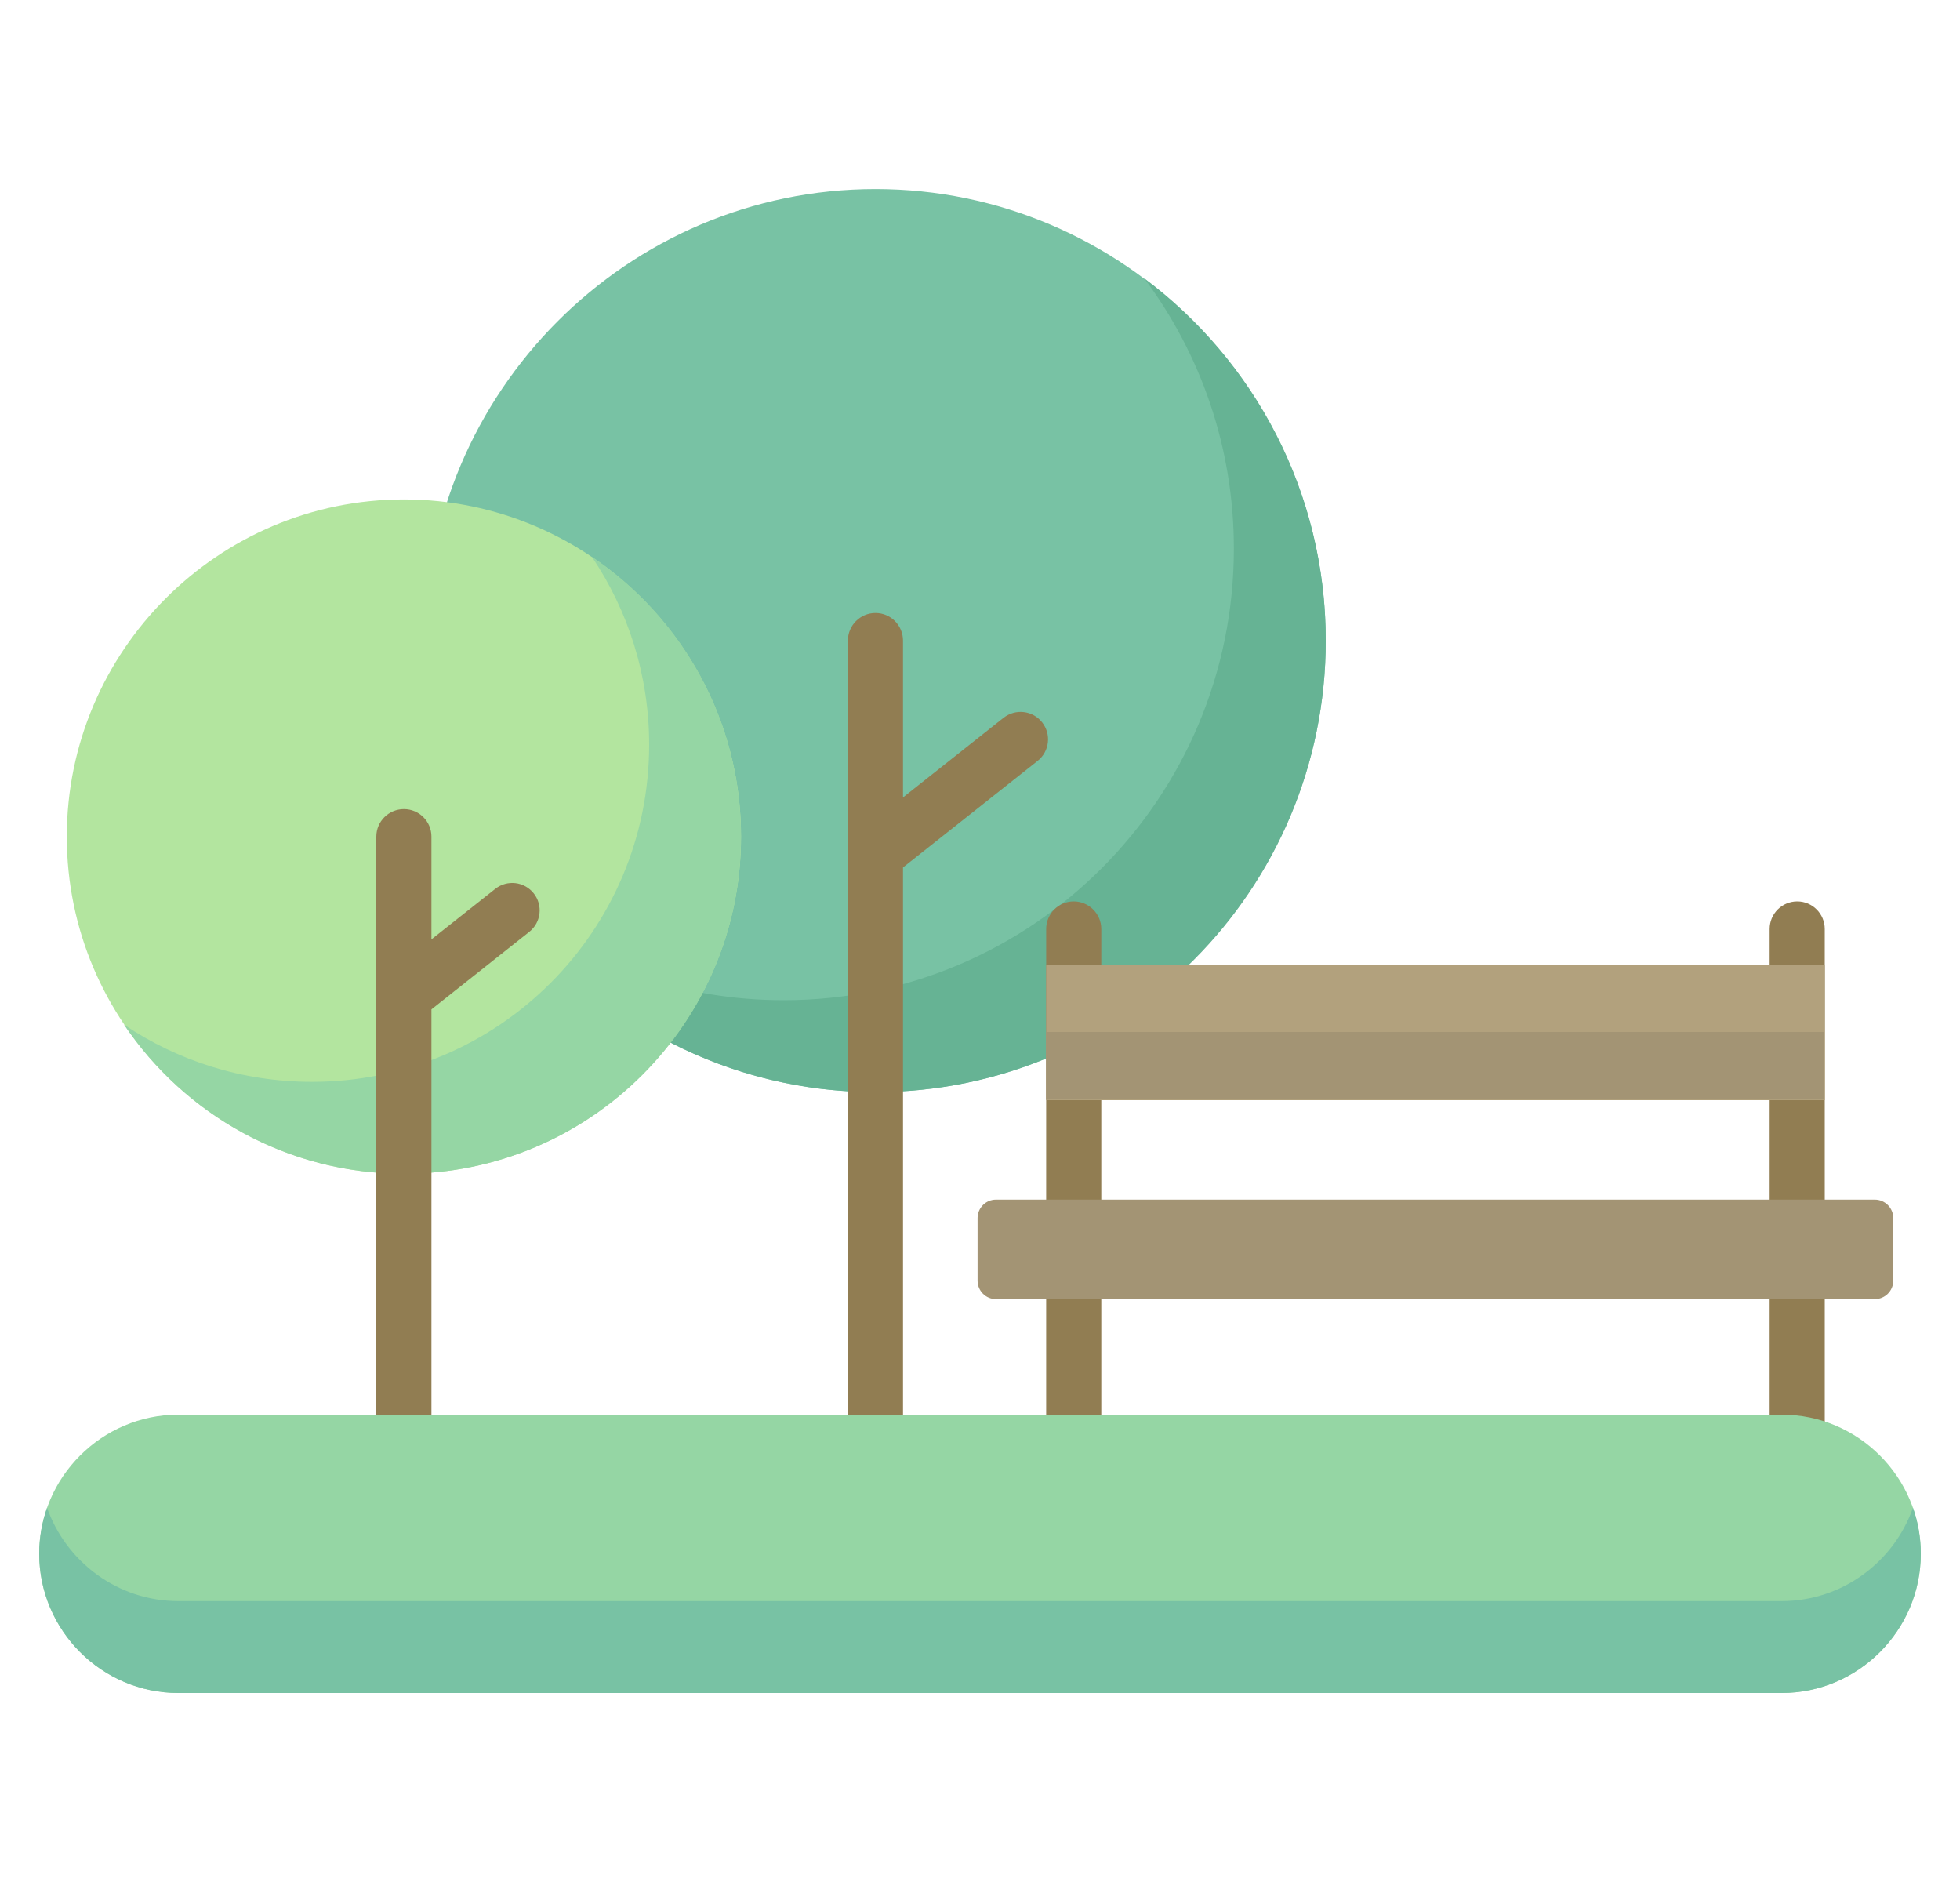 <svg width="25" height="24" viewBox="0 0 25 24" fill="none" xmlns="http://www.w3.org/2000/svg">
<g clip-path="url(#clip0_1_1412)">
<path fill-rule="evenodd" clip-rule="evenodd" d="M11.167 13.927C14.33 13.927 16.91 11.341 16.91 8.169C16.91 4.998 14.33 2.411 11.167 2.411C8.003 2.411 5.424 4.998 5.424 8.169C5.424 11.341 8.003 13.927 11.167 13.927Z" fill="#78C2A4"/>
<path fill-rule="evenodd" clip-rule="evenodd" d="M11.167 13.927C14.339 13.927 16.91 11.349 16.91 8.169C16.91 6.277 16 4.598 14.594 3.548C15.313 4.51 15.738 5.703 15.738 6.997C15.738 10.177 13.167 12.755 9.995 12.755C8.71 12.755 7.524 12.332 6.567 11.617C7.615 13.019 9.286 13.927 11.167 13.927Z" fill="#66B394"/>
<path d="M13.344 11.847C13.344 11.653 13.501 11.495 13.695 11.495C13.889 11.495 14.047 11.653 14.047 11.847V15.298C14.047 15.492 13.889 15.65 13.695 15.65C13.501 15.65 13.344 15.492 13.344 15.298V11.847ZM13.344 16.567C13.344 16.372 13.501 16.215 13.695 16.215C13.889 16.215 14.047 16.372 14.047 16.567V18.262C14.047 18.456 13.889 18.614 13.695 18.614C13.501 18.614 13.344 18.456 13.344 18.262V16.567ZM22.572 11.847C22.572 11.653 22.729 11.495 22.924 11.495C23.118 11.495 23.275 11.653 23.275 11.847V15.298C23.275 15.492 23.118 15.65 22.924 15.65C22.729 15.65 22.572 15.492 22.572 15.298V11.847ZM22.572 16.567C22.572 16.372 22.729 16.215 22.924 16.215C23.118 16.215 23.275 16.372 23.275 16.567V18.262C23.275 18.456 23.118 18.614 22.924 18.614C22.729 18.614 22.572 18.456 22.572 18.262V16.567Z" fill="#917D52"/>
<path fill-rule="evenodd" clip-rule="evenodd" d="M13.344 12.308H23.275V14.03H13.344V12.308Z" fill="#B2A17D"/>
<path fill-rule="evenodd" clip-rule="evenodd" d="M12.703 16.567H23.914C24.043 16.567 24.149 16.461 24.149 16.332V15.533C24.149 15.404 24.043 15.298 23.914 15.298H12.703C12.574 15.298 12.469 15.404 12.469 15.533V16.332C12.469 16.461 12.574 16.567 12.703 16.567Z" fill="#A39474"/>
<path fill-rule="evenodd" clip-rule="evenodd" d="M13.344 13.16H23.264V14.022H13.344V13.16Z" fill="#A39474"/>
<path d="M10.815 8.169C10.815 7.975 10.973 7.817 11.167 7.817C11.361 7.817 11.518 7.975 11.518 8.169V10.169L12.8 9.154C12.953 9.034 13.172 9.06 13.292 9.211C13.413 9.364 13.386 9.583 13.235 9.703L11.518 11.062V18.04C11.518 18.235 11.361 18.391 11.167 18.391C10.973 18.391 10.815 18.235 10.815 18.04V8.169H10.815Z" fill="#917D52"/>
<path fill-rule="evenodd" clip-rule="evenodd" d="M5.152 14.968C7.52 14.968 9.452 13.038 9.452 10.669C9.452 8.301 7.52 6.369 5.152 6.369C2.783 6.369 0.852 8.301 0.852 10.669C0.852 13.038 2.783 14.968 5.152 14.968Z" fill="#B3E59F"/>
<path fill-rule="evenodd" clip-rule="evenodd" d="M5.152 14.968C7.526 14.968 9.452 13.044 9.452 10.669C9.452 9.182 8.697 7.872 7.549 7.1C8.01 7.784 8.28 8.609 8.28 9.497C8.28 11.873 6.354 13.796 3.98 13.796C3.092 13.796 2.267 13.528 1.582 13.067C2.354 14.214 3.665 14.968 5.152 14.968Z" fill="#95D6A4"/>
<path d="M5.503 11.979L6.316 11.336C6.469 11.215 6.688 11.241 6.808 11.393C6.928 11.544 6.902 11.765 6.75 11.884L5.503 12.872V18.041C5.503 18.235 5.346 18.391 5.152 18.391C4.958 18.391 4.8 18.235 4.8 18.041V10.669C4.8 10.475 4.958 10.318 5.152 10.318C5.346 10.318 5.503 10.475 5.503 10.669V11.979Z" fill="#917D52"/>
<path fill-rule="evenodd" clip-rule="evenodd" d="M2.274 21.59H22.726C23.701 21.59 24.5 20.791 24.5 19.814C24.5 18.839 23.701 18.04 22.726 18.04H2.274C1.299 18.041 0.5 18.839 0.5 19.814C0.5 20.791 1.299 21.59 2.274 21.59Z" fill="#95D6A4"/>
<path fill-rule="evenodd" clip-rule="evenodd" d="M0.5 19.814C0.5 20.791 1.299 21.59 2.274 21.59H22.726C23.701 21.59 24.5 20.791 24.5 19.814C24.5 19.61 24.465 19.412 24.4 19.228C24.157 19.919 23.497 20.418 22.726 20.418H2.274C1.503 20.418 0.844 19.919 0.6 19.228C0.536 19.412 0.5 19.61 0.5 19.814Z" fill="#78C2A4"/>
</g>
<defs>
<clipPath id="clip0_1_1412">
<rect width="24" height="24" fill="white" transform="translate(0.5)"/>
</clipPath>
</defs>
</svg>
